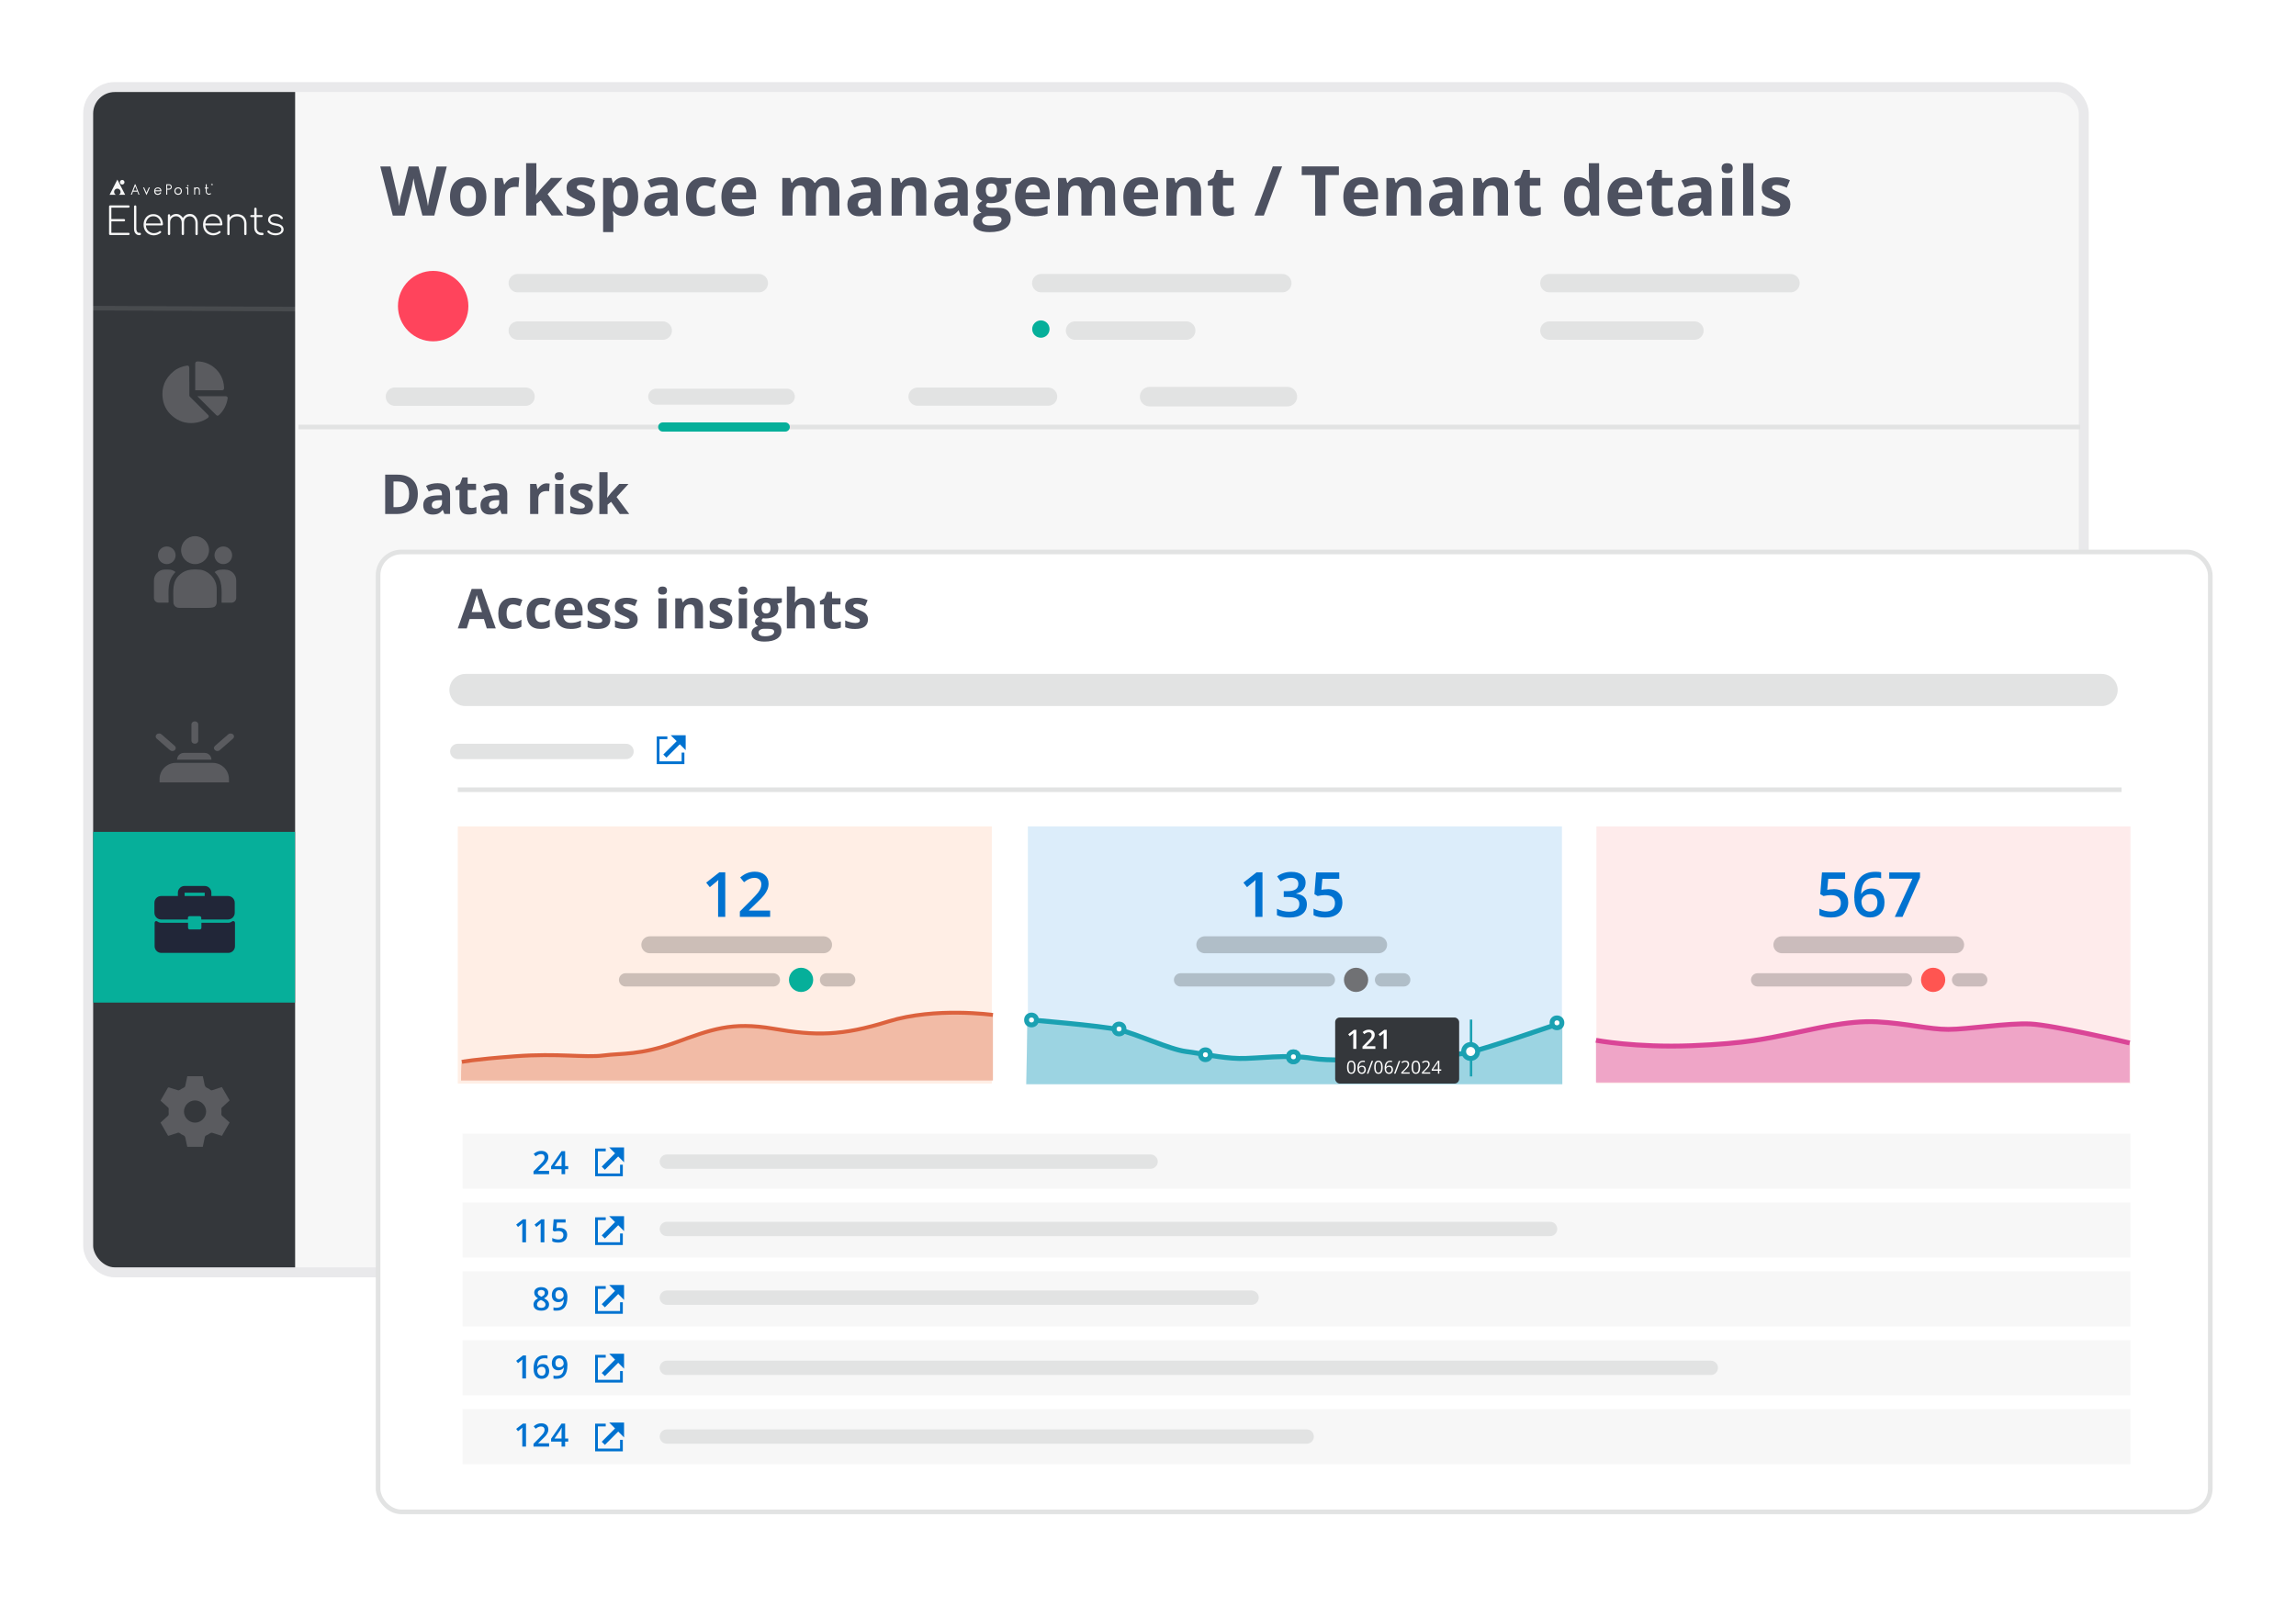 <?xml version="1.0" encoding="UTF-8"?>
<svg xmlns="http://www.w3.org/2000/svg" xmlns:xlink="http://www.w3.org/1999/xlink" width="500" height="350" viewBox="0 0 500 350">
  <defs>
    <style>.cls-1{filter:url(#drop-shadow-7);stroke-width:1.01px;}.cls-1,.cls-2,.cls-3,.cls-4,.cls-5,.cls-6,.cls-7,.cls-8,.cls-9,.cls-10,.cls-11,.cls-12,.cls-13,.cls-14,.cls-15,.cls-16,.cls-17,.cls-18,.cls-19,.cls-20,.cls-21,.cls-22,.cls-23,.cls-24{stroke-miterlimit:10;}.cls-1,.cls-6,.cls-11,.cls-12,.cls-14,.cls-16,.cls-18,.cls-19,.cls-22{stroke:#e2e3e3;}.cls-1,.cls-25,.cls-18,.cls-21{fill:#fff;}.cls-26{fill:#0072d0;}.cls-2,.cls-3,.cls-4,.cls-5,.cls-6,.cls-7,.cls-8,.cls-9,.cls-10,.cls-11,.cls-12,.cls-13,.cls-14,.cls-15,.cls-16,.cls-17,.cls-19,.cls-20,.cls-22,.cls-23,.cls-24{fill:none;}.cls-2,.cls-13,.cls-21{stroke:#1ba1b2;}.cls-2,.cls-21{stroke-width:1.07px;}.cls-3{stroke:#dc623e;stroke-width:.85px;}.cls-27{fill:#f2bba6;}.cls-4{stroke-width:2.17px;}.cls-4,.cls-5{stroke:#e9e9eb;}.cls-5{stroke-width:1.93px;}.cls-6{stroke-width:3.34px;}.cls-6,.cls-7,.cls-11,.cls-12,.cls-14,.cls-15,.cls-16,.cls-19,.cls-20,.cls-22{stroke-linecap:round;}.cls-28{fill:#ff445c;}.cls-7{stroke-width:2.89px;}.cls-7,.cls-15{mix-blend-mode:multiply;opacity:.2;stroke:#000;}.cls-8{stroke-width:.6px;}.cls-8,.cls-9,.cls-10,.cls-23{stroke:#0072d0;}.cls-29{fill:#ffeee5;}.cls-30{fill:#06af9a;}.cls-9{stroke-width:.97px;}.cls-31{fill:#dcedfa;}.cls-32{fill:#707174;}.cls-33{fill:#feebeb;}.cls-34{fill:#efa5c7;}.cls-35{fill:#9cd4e2;}.cls-10{stroke-width:.97px;}.cls-11{stroke-width:3.48px;}.cls-12{stroke-width:3.95px;}.cls-13{stroke-width:.53px;}.cls-36{isolation:isolate;}.cls-37{fill:#212638;}.cls-14{stroke-width:4.25px;}.cls-38{filter:url(#drop-shadow-6);}.cls-38,.cls-39,.cls-40{fill:#f7f7f7;}.cls-15{stroke-width:3.69px;}.cls-16{stroke-width:7px;}.cls-17{stroke:#da4597;stroke-width:1.06px;}.cls-41{fill:#4d5160;}.cls-42{fill:#34373b;}.cls-19{stroke-width:4px;}.cls-20{stroke:#06af9a;stroke-width:2px;}.cls-39{fill-rule:evenodd;}.cls-43{fill:#ff5551;}.cls-44{fill:#7f8084;}.cls-22{stroke-width:3.12px;}.cls-45{opacity:.5;}.cls-23{stroke-width:.6px;}.cls-46{fill:#b4b9bf;}.cls-24{opacity:.1;stroke:#fff;}</style>
    <filter id="drop-shadow-6" x="-2.6" y="-3.27" width="478" height="302" filterUnits="userSpaceOnUse">
      <feOffset dx="0" dy="0"></feOffset>
      <feGaussianBlur result="blur" stdDeviation="6.98"></feGaussianBlur>
      <feFlood flood-color="#000" flood-opacity=".1"></feFlood>
      <feComposite in2="blur" operator="in"></feComposite>
      <feComposite in="SourceGraphic"></feComposite>
    </filter>
    <filter id="drop-shadow-7" x="60.05" y="98.39" width="444" height="254" filterUnits="userSpaceOnUse">
      <feOffset dx="0" dy="0"></feOffset>
      <feGaussianBlur result="blur-2" stdDeviation="7.09"></feGaussianBlur>
      <feFlood flood-color="#000" flood-opacity=".1"></feFlood>
      <feComposite in2="blur-2" operator="in"></feComposite>
      <feComposite in="SourceGraphic"></feComposite>
    </filter>
  </defs>
  <g class="cls-36">
    <g id="_图层_1">
      <rect class="cls-46" x="19.2" y="18.96" width="434.59" height="258.15" rx="5.79" ry="5.79"></rect>
      <path class="cls-37" d="M26.83,18.96c-4.25,0-7.63,3.48-7.63,7.63v242.79c0,4.25,3.48,7.63,7.63,7.63h37.37V18.96H26.83Z"></path>
      <rect class="cls-5" x="19.2" y="18.96" width="434.59" height="258.15" rx="5.79" ry="5.79"></rect>
      <rect class="cls-38" x="19.2" y="18.63" width="434.59" height="258.15" rx="5.79" ry="5.79"></rect>
      <path class="cls-42" d="M25.45,18.96c2.35,0-6.03-2.23-6.03,7.63v242.79c0,.88.11,1.73.25,2.51.56,2.98,3.19,5.12,6.22,5.12h38.38V18.96H25.45Z"></path>
      <line class="cls-24" x1="20.1" y1="67.11" x2="64.37" y2="67.32"></line>
      <rect class="cls-4" x="19.2" y="18.96" width="434.59" height="258.15" rx="5.79" ry="5.79"></rect>
      <path class="cls-40" d="M30.39,42.4h-.23l-.24-.65h-.96l-.24.65h-.23l.88-2.27h.12l.88,2.27ZM29.83,41.52l-.38-.97-.39.97h.77Z"></path>
      <polygon class="cls-40" points="32.65 40.82 31.9 42.51 31.15 40.82 31.39 40.82 31.9 41.97 32.41 40.82 32.65 40.82"></polygon>
      <path class="cls-40" d="M35.16,41.67h-1.34c.04.36.21.54.53.54.12,0,.23-.03.33-.09.1-.07.17-.15.22-.26l.21.12c-.15.31-.4.46-.75.46-.24,0-.43-.07-.57-.22-.15-.15-.22-.34-.22-.58s.07-.44.22-.59c.15-.15.34-.23.58-.23.26,0,.45.08.6.25.13.15.2.36.21.62M34.92,41.45c-.08-.28-.27-.42-.56-.42s-.47.14-.54.42h1.1Z"></path>
      <path class="cls-40" d="M37.42,40.71c0,.18-.06.33-.19.44-.12.11-.27.16-.45.16h-.36v1.09h-.22v-2.27h.58c.18,0,.34.05.45.15.12.11.18.25.18.43M37.2,40.71c0-.12-.04-.21-.13-.28-.08-.06-.18-.09-.3-.09h-.36v.75h.36c.12,0,.22-.03.3-.1.08-.07.12-.16.12-.27"></path>
      <path class="cls-40" d="M39.61,41.61c0,.24-.08.44-.23.59-.15.15-.35.23-.59.23s-.44-.08-.59-.23c-.15-.15-.23-.35-.23-.59s.08-.44.23-.59c.15-.15.35-.22.59-.22s.44.08.59.23c.15.15.23.35.23.59M39.37,41.61c0-.17-.05-.32-.16-.43-.11-.11-.25-.16-.42-.16s-.31.06-.42.17c-.11.11-.16.25-.16.42s.05.31.16.42c.11.11.25.16.42.16s.31-.05.42-.16c.11-.11.16-.25.16-.42"></path>
      <path class="cls-40" d="M41.01,42.4h-.22v-1.36h-.3v-.22h.51v1.57ZM41.06,40.46c0,.1-.05.15-.16.15s-.16-.05-.16-.15.05-.15.16-.15.16.05.16.16"></path>
      <path class="cls-40" d="M43.54,42.4h-.22v-.91c0-.31-.13-.47-.4-.47-.13,0-.24.04-.31.12-.07.08-.11.19-.11.33v.92h-.22v-1.58h.22v.13c.11-.1.26-.14.42-.14.41,0,.61.23.61.69v.91Z"></path>
      <path class="cls-40" d="M45.99,42.2c-.13.14-.3.21-.49.21s-.35-.07-.49-.2c-.14-.14-.21-.3-.21-.49v-.65h-.21v-.22h.21v-.71h.22v.71h.36v.22h-.36v.65c0,.13.05.24.14.34.09.09.2.14.34.14s.24-.05.34-.14l.15.15Z"></path>
      <path class="cls-40" d="M46.37,40.18c0,.05-.02.1-.06.14-.04.04-.08.06-.14.06s-.1-.02-.14-.06c-.04-.04-.06-.08-.06-.14s.02-.1.06-.14c.04-.04.08-.06.14-.06s.1.02.14.06c.04.04.06.08.06.14M46.32,40.18s-.01-.08-.04-.11c-.03-.03-.06-.04-.11-.04s-.08.01-.11.04c-.03.03-.04.06-.04.11s.01.08.04.11c.03.03.06.04.11.04s.08-.01.11-.04c.03-.03.04-.06.04-.11M46.28,40.28h-.06l-.06-.07h-.02v.07h-.05v-.19h.07s.02,0,.03,0c0,0,.02,0,.02,0,0,0,.01.01.02.02,0,0,0,.02,0,.03,0,.01,0,.03-.01.03,0,0-.02.02-.03.02l.07.08ZM46.2,40.14s0,0,0-.01c0,0,0,0,0,0,0,0,0,0-.01,0,0,0,0,0-.02,0h-.01v.05h.01s.01,0,.02,0,.01,0,.01,0c0,0,0,0,0,0,0,0,0,0,0-.01"></path>
      <path class="cls-39" d="M24.84,41.79c0-.39.32-.71.71-.71s.71.32.71.71c0,.28-.16.53-.4.64h1.4l-1.7-3.32-1.7,3.32h1.39c-.24-.11-.4-.36-.4-.64"></path>
      <path class="cls-39" d="M27.11,39.69c0,.27-.22.5-.5.5s-.5-.22-.5-.5.22-.5.5-.5.5.22.5.5"></path>
      <path class="cls-40" d="M23.82,51.14s-.07-.11-.07-.18v-5.98c0-.07.02-.13.07-.18.05-.05.11-.07.18-.07h3.99c.07,0,.12.02.17.07.05.05.07.11.07.18,0,.07-.02.12-.07.17-.05.05-.11.07-.17.07h-3.74v2.49h2.74c.07,0,.13.02.18.07.05.05.07.11.07.18s-.02.13-.07.18-.11.07-.18.07h-2.74v2.49h3.74c.07,0,.12.02.17.07.05.05.07.11.07.17,0,.07-.02.13-.07.18-.05.05-.11.07-.17.07h-3.99c-.07,0-.13-.02-.18-.07Z"></path>
      <path class="cls-40" d="M29.49,50.83c-.2-.25-.3-.58-.3-.99v-4.86c0-.08.02-.14.07-.18.05-.04.11-.07.18-.07.08,0,.14.02.18.07.04.04.07.11.07.18v4.86c0,.25.05.46.16.63.11.16.25.24.42.24h.21c.06,0,.11.02.15.07.04.04.06.11.06.18,0,.07-.02.13-.07.18-.04.05-.11.07-.18.07h-.17c-.31,0-.57-.13-.78-.38Z"></path>
      <path class="cls-40" d="M34.47,46.92c.32.19.56.45.74.79.18.34.27.72.27,1.15,0,.07-.02.13-.07.17-.04.04-.1.06-.17.06h-3.47c.02.33.1.62.26.87.15.26.36.46.62.6.26.14.55.22.87.22.22,0,.43-.04.65-.11.22-.07.39-.17.52-.29.06-.04.11-.07.17-.07s.11.02.15.05c.06.05.09.11.09.17,0,.06-.02.11-.07.16-.18.16-.41.29-.69.4-.28.11-.56.16-.82.16-.44,0-.82-.1-1.16-.29-.34-.2-.61-.47-.8-.82-.19-.35-.29-.75-.29-1.19s.09-.85.27-1.2c.18-.35.43-.62.75-.82.32-.2.69-.29,1.11-.29s.76.1,1.08.29ZM32.3,47.53c-.3.29-.47.67-.53,1.14h3.22c-.04-.47-.2-.85-.5-1.14-.29-.29-.66-.43-1.11-.43s-.79.14-1.09.43Z"></path>
      <path class="cls-40" d="M42.23,46.86c.26.17.46.4.61.69.14.3.22.63.22,1.01v2.4c0,.07-.02.13-.07.18-.04.05-.11.07-.18.07-.07,0-.13-.02-.18-.07-.05-.05-.07-.11-.07-.18v-2.4c0-.43-.11-.77-.34-1.04-.23-.27-.52-.41-.87-.41-.39,0-.7.13-.94.38-.24.25-.35.59-.34,1.01v2.45c0,.07-.02.13-.07.18-.04.05-.11.07-.18.07-.07,0-.13-.02-.18-.07-.05-.05-.07-.11-.07-.18v-2.4c0-.43-.11-.77-.34-1.04-.23-.27-.52-.41-.87-.41-.38,0-.69.12-.94.36-.24.24-.36.56-.36.95v2.54c0,.07-.02.13-.07.18-.04.05-.11.07-.18.07-.07,0-.13-.02-.18-.07-.05-.05-.07-.11-.07-.18v-4.04c0-.08.02-.14.07-.18.05-.04.11-.07.18-.07.08,0,.14.02.18.07.04.04.07.11.07.18v.32c.15-.2.35-.35.57-.46.23-.11.47-.17.73-.17.32,0,.61.08.86.24.25.16.46.37.61.65.15-.28.36-.49.62-.65.27-.16.56-.24.9-.24s.63.08.89.25Z"></path>
      <path class="cls-40" d="M47.42,46.92c.32.19.56.45.74.79.18.34.27.72.27,1.15,0,.07-.02.13-.07.17-.04.04-.1.06-.17.06h-3.47c.02.33.1.62.26.87.15.26.36.46.62.6.26.14.55.22.87.22.22,0,.43-.04.65-.11.22-.07.39-.17.52-.29.06-.04.11-.07.17-.07s.11.02.15.05c.06.05.09.11.09.17,0,.06-.02.11-.07.16-.18.16-.41.29-.69.4-.28.11-.56.16-.82.16-.44,0-.82-.1-1.16-.29-.34-.2-.61-.47-.8-.82-.19-.35-.29-.75-.29-1.19s.09-.85.27-1.2c.18-.35.43-.62.75-.82.32-.2.69-.29,1.11-.29s.76.1,1.08.29ZM45.25,47.53c-.3.29-.47.67-.53,1.14h3.22c-.04-.47-.2-.85-.5-1.14-.29-.29-.66-.43-1.11-.43s-.79.14-1.09.43Z"></path>
      <path class="cls-40" d="M52.66,46.86c.32.17.57.41.75.73.18.32.27.7.27,1.14v2.23c0,.07-.02.13-.07.18-.05.05-.11.07-.18.07s-.13-.02-.18-.07c-.05-.05-.07-.11-.07-.18v-2.23c0-.53-.15-.93-.44-1.2-.3-.28-.68-.41-1.16-.41-.29,0-.56.06-.8.17-.24.11-.43.27-.57.47-.14.2-.21.42-.21.67v2.54c0,.07-.02.13-.07.18-.04.05-.11.07-.18.07-.07,0-.13-.02-.18-.07-.05-.05-.07-.11-.07-.18v-4.04c0-.08.02-.14.07-.18.05-.04.11-.07.18-.07.08,0,.14.02.18.07.04.04.07.11.07.18v.43c.19-.23.42-.41.69-.54.27-.13.57-.19.89-.19.4,0,.76.08,1.08.25Z"></path>
      <path class="cls-40" d="M57.32,50.77s.07.11.07.19c0,.07-.02.13-.07.18-.05.05-.11.07-.19.07h-.19c-.3,0-.57-.07-.81-.21-.24-.14-.42-.33-.56-.57-.13-.24-.2-.51-.2-.82v-2.33h-.65c-.07,0-.12-.02-.16-.06-.04-.04-.06-.1-.06-.16s.02-.12.06-.16c.04-.04.1-.06.16-.06h.65v-1.35c0-.08.02-.14.07-.19.05-.05.11-.07.18-.07.08,0,.14.02.19.07.05.05.07.11.07.19v1.35h1.09c.07,0,.12.02.16.06.04.04.06.1.06.16s-.02.12-.06.16c-.04.04-.1.06-.16.06h-1.09v2.33c0,.32.1.58.3.78.2.2.46.3.77.3h.18c.08,0,.14.02.19.07Z"></path>
      <path class="cls-40" d="M59.03,51.09c-.3-.11-.56-.29-.75-.52-.04-.04-.06-.09-.06-.15,0-.08.04-.14.11-.19.03-.03.08-.04.14-.04.08,0,.14.03.19.09.28.34.72.51,1.33.51.44,0,.76-.08.97-.23.21-.15.31-.35.31-.6,0-.44-.42-.72-1.27-.84-.54-.08-.94-.22-1.21-.44-.27-.22-.41-.48-.41-.78,0-.4.15-.72.44-.94.3-.22.68-.34,1.16-.34.7,0,1.22.25,1.58.75.03.04.05.09.05.14,0,.08-.04.14-.13.19-.06.02-.1.03-.12.03-.08,0-.15-.04-.21-.11-.28-.36-.68-.54-1.19-.54-.34,0-.61.07-.8.22-.2.15-.3.33-.3.54s.1.4.29.53.51.23.96.3c.59.08,1.01.24,1.26.47.26.23.39.51.39.83,0,.25-.08.48-.24.67-.16.19-.38.34-.65.45-.27.11-.57.16-.89.16s-.63-.06-.94-.17Z"></path>
      <g class="cls-45">
        <path class="cls-44" d="M41.23,83.13c0,.99,0,1.97,0,2.96,0,.13.04.23.13.32,1.29,1.29,2.58,2.58,3.87,3.87.07.07.13.14.18.22.11.19.04.38-.17.53-.68.48-1.42.8-2.24.97-1.84.37-3.54.04-5.06-1.07-1.38-1.01-2.24-2.37-2.49-4.06-.36-2.47.49-4.49,2.42-6.05.83-.67,1.82-1.03,2.87-1.2.22-.04.4.1.45.32.02.09.03.19.03.29,0,.97,0,1.95,0,2.92Z"></path>
        <path class="cls-44" d="M42.51,85c0-.1,0-.18,0-.25,0-1.81,0-3.62,0-5.43,0-.47.14-.61.61-.6,2.77.07,5.16,2.17,5.59,4.92.05.29.07.58.08.88.01.29-.12.44-.41.48-.05,0-.1,0-.15,0-1.84,0-3.67,0-5.51,0-.06,0-.11,0-.21,0Z"></path>
        <path class="cls-44" d="M42.98,86.29c.06,0,.11,0,.16,0,1.97,0,3.94,0,5.92,0,.08,0,.17.01.24.03.2.06.31.24.28.44-.23,1.41-.83,2.64-1.88,3.62-.23.22-.41.23-.63,0-1.35-1.35-2.7-2.69-4.05-4.04-.01-.01-.02-.03-.03-.06Z"></path>
      </g>
      <g class="cls-45">
        <path class="cls-44" d="M34.95,244.51c.54-.49,1.06-.99,1.6-1.46.16-.14.2-.27.19-.47-.03-.34-.02-.69,0-1.03.01-.16-.03-.26-.15-.36-.54-.48-1.08-.97-1.63-1.47.03-.06.06-.12.09-.17.49-.85.99-1.7,1.47-2.56.09-.15.17-.18.33-.13.64.21,1.28.39,1.91.6.14.05.24.02.36-.06.31-.2.63-.38.96-.54.16-.08.23-.17.26-.33.14-.7.3-1.41.45-2.13h3.37c.12.54.27,1.09.35,1.64.07.46.22.8.7.96.24.08.44.26.65.41.11.08.2.09.32.05.7-.23,1.41-.46,2.14-.7.56.96,1.12,1.93,1.68,2.91-.24.22-.48.45-.73.67-.31.29-.63.58-.94.87-.09.09-.13.17-.12.3.02.38.02.76,0,1.14,0,.15.03.24.14.34.5.44,1,.89,1.49,1.34.05.04.1.09.16.14-.56.97-1.12,1.94-1.68,2.91-.7-.22-1.39-.42-2.07-.65-.18-.06-.3-.03-.46.07-.29.19-.6.37-.92.51-.17.08-.22.18-.26.34-.15.7-.3,1.41-.45,2.12h-3.37c-.13-.61-.29-1.22-.4-1.84-.06-.34-.18-.56-.52-.7-.27-.1-.51-.28-.75-.46-.14-.1-.25-.11-.4-.06-.64.21-1.28.42-1.93.63-.1.03-.17.06-.24-.06-.53-.93-1.07-1.86-1.61-2.8ZM44.89,242.1c0-1.33-1.1-2.43-2.42-2.43-1.32,0-2.4,1.09-2.41,2.42,0,1.3,1.1,2.41,2.41,2.42,1.3,0,2.42-1.11,2.42-2.41Z"></path>
      </g>
      <rect class="cls-30" x="20.3" y="181.18" width="43.93" height="37.18"></rect>
      <g class="cls-45">
        <circle class="cls-44" cx="42.48" cy="119.82" r="3.04"></circle>
        <circle class="cls-44" cx="48.63" cy="120.94" r="1.92"></circle>
        <circle class="cls-44" cx="36.32" cy="120.94" r="1.92"></circle>
        <path class="cls-44" d="M38.22,124.59c-.76-.62-1.44-.54-2.32-.54-1.31,0-2.37,1.06-2.37,2.36v3.82c0,.57.46,1.02,1.03,1.02,2.45,0,2.15.04,2.15-.11,0-2.71-.32-4.69,1.51-6.56Z"></path>
        <path class="cls-44" d="M43.31,124.07c-1.53-.13-2.86,0-4,.95-1.92,1.54-1.55,3.61-1.55,6.14,0,.67.54,1.22,1.22,1.22,7.38,0,7.67.24,8.11-.73.14-.33.1-.22.1-3.36,0-2.49-2.16-4.22-3.89-4.22h0Z"></path>
        <path class="cls-44" d="M49.06,124.06c-.88,0-1.56-.08-2.32.54,1.82,1.86,1.51,3.7,1.51,6.56,0,.15-.24.11,2.12.11.59,0,1.07-.48,1.07-1.06v-3.78c0-1.3-1.07-2.36-2.37-2.36Z"></path>
      </g>
      <g class="cls-45">
        <path class="cls-44" d="M38.3,166.15h8.01c1.96,0,3.55,1.59,3.55,3.55v.7h-15.11v-.7c0-1.96,1.59-3.55,3.55-3.55Z"></path>
        <path class="cls-44" d="M40.04,163.98h4.53c.81,0,1.47.66,1.47,1.47h-7.47c0-.81.66-1.47,1.47-1.47Z"></path>
        <path class="cls-44" d="M42.43,161.98c-.41,0-.74-.29-.74-.65v-3.57c0-.36.33-.65.74-.65s.74.29.74.65v3.57c0,.36-.33.65-.74.65Z"></path>
        <path class="cls-44" d="M37.53,163.57c-.19,0-.38-.06-.52-.19l-2.89-2.52c-.29-.25-.29-.66,0-.92s.76-.25,1.05,0l2.89,2.52c.29.25.29.66,0,.92-.14.13-.33.19-.52.19Z"></path>
        <path class="cls-44" d="M47.33,163.57c-.19,0-.38-.06-.52-.19-.29-.25-.29-.66,0-.92l2.89-2.52c.29-.25.76-.25,1.05,0s.29.66,0,.92l-2.89,2.52c-.14.13-.33.19-.52.19Z"></path>
      </g>
      <path class="cls-41" d="M94.58,46.95h-2.59l-1.45-5.62c-.05-.2-.15-.61-.27-1.24-.13-.63-.2-1.05-.22-1.26-.03.26-.1.69-.22,1.27-.12.58-.21,1-.27,1.25l-1.44,5.61h-2.58l-2.73-10.71h2.23l1.37,5.84c.24,1.08.41,2.01.52,2.81.03-.28.1-.71.2-1.29.1-.58.2-1.04.3-1.36l1.56-6h2.15l1.56,6c.07.27.15.68.26,1.23s.18,1.03.23,1.42c.05-.38.13-.86.23-1.42.11-.57.21-1.03.29-1.38l1.36-5.84h2.23l-2.72,10.71Z"></path>
      <path class="cls-41" d="M105.92,42.84c0,1.33-.35,2.38-1.05,3.13s-1.68,1.13-2.94,1.13c-.79,0-1.48-.17-2.08-.52-.6-.34-1.06-.84-1.38-1.48s-.48-1.4-.48-2.26c0-1.34.35-2.38,1.05-3.12s1.68-1.11,2.94-1.11c.79,0,1.48.17,2.08.51s1.06.83,1.38,1.47.48,1.39.48,2.25ZM100.26,42.84c0,.81.13,1.42.4,1.84s.7.62,1.3.62,1.02-.21,1.29-.62c.26-.41.39-1.03.39-1.84s-.13-1.42-.4-1.82-.7-.61-1.3-.61-1.03.2-1.29.6c-.26.4-.4,1.01-.4,1.83Z"></path>
      <path class="cls-41" d="M112.33,38.61c.3,0,.55.02.75.07l-.17,2.09c-.18-.05-.4-.07-.66-.07-.71,0-1.27.18-1.67.55-.4.37-.6.88-.6,1.54v4.17h-2.23v-8.19h1.69l.33,1.38h.11c.25-.46.6-.83,1.03-1.11.43-.28.9-.42,1.41-.42Z"></path>
      <path class="cls-41" d="M116.72,42.49l.97-1.25,2.29-2.49h2.52l-3.25,3.55,3.45,4.64h-2.58l-2.36-3.32-.96.77v2.55h-2.23v-11.4h2.23v5.08l-.12,1.86h.03Z"></path>
      <path class="cls-41" d="M129.59,44.52c0,.84-.29,1.48-.88,1.92-.58.44-1.46.66-2.62.66-.6,0-1.1-.04-1.52-.12-.42-.08-.81-.2-1.18-.35v-1.85c.42.2.88.36,1.4.49.52.13.98.2,1.37.2.81,0,1.22-.23,1.22-.7,0-.18-.05-.32-.16-.43-.11-.11-.29-.23-.56-.37-.26-.14-.62-.3-1.05-.49-.63-.26-1.09-.51-1.39-.73s-.51-.48-.64-.77c-.13-.29-.2-.65-.2-1.07,0-.73.28-1.29.85-1.69.56-.4,1.36-.6,2.4-.6s1.95.21,2.88.64l-.67,1.61c-.41-.18-.79-.32-1.15-.43s-.72-.17-1.09-.17c-.66,0-.99.18-.99.53,0,.2.11.37.32.52.21.15.68.36,1.4.65.64.26,1.11.5,1.41.73s.52.48.66.78.21.64.21,1.05Z"></path>
      <path class="cls-41" d="M135.83,47.09c-.96,0-1.72-.35-2.26-1.05h-.12c.08.68.12,1.08.12,1.19v3.32h-2.23v-11.79h1.82l.31,1.06h.1c.52-.81,1.3-1.22,2.32-1.22.97,0,1.72.37,2.27,1.12s.82,1.79.82,3.11c0,.87-.13,1.63-.38,2.28-.26.64-.62,1.14-1.09,1.47s-1.03.5-1.67.5ZM135.17,40.39c-.55,0-.95.17-1.21.51-.25.34-.39.9-.4,1.68v.24c0,.88.13,1.51.39,1.89.26.38.67.57,1.24.57,1,0,1.5-.83,1.5-2.48,0-.81-.12-1.41-.37-1.81-.25-.4-.63-.6-1.16-.6Z"></path>
      <path class="cls-41" d="M146.02,46.95l-.43-1.11h-.06c-.38.47-.76.8-1.16.99-.4.18-.92.27-1.56.27-.79,0-1.41-.22-1.86-.67-.45-.45-.68-1.09-.68-1.92s.3-1.51.91-1.92c.61-.41,1.52-.64,2.75-.68l1.42-.04v-.36c0-.83-.42-1.25-1.27-1.25-.65,0-1.42.2-2.31.59l-.74-1.51c.94-.49,1.99-.74,3.13-.74s1.94.24,2.53.72.88,1.21.88,2.18v5.46h-1.56ZM145.37,43.15l-.86.03c-.65.02-1.13.14-1.45.35s-.48.54-.48.98c0,.63.36.95,1.08.95.52,0,.93-.15,1.24-.45.31-.3.46-.69.46-1.19v-.67Z"></path>
      <path class="cls-41" d="M153.21,47.09c-2.55,0-3.82-1.4-3.82-4.2,0-1.39.35-2.46,1.04-3.19.69-.73,1.69-1.1,2.98-1.1.95,0,1.8.19,2.55.56l-.66,1.73c-.35-.14-.68-.26-.98-.35-.3-.09-.61-.13-.91-.13-1.16,0-1.74.83-1.74,2.48s.58,2.4,1.74,2.4c.43,0,.83-.06,1.19-.17.37-.11.73-.29,1.1-.54v1.91c-.36.23-.73.39-1.09.48-.37.09-.83.13-1.4.13Z"></path>
      <path class="cls-41" d="M161.3,47.09c-1.32,0-2.35-.36-3.09-1.09s-1.11-1.76-1.11-3.09.34-2.43,1.03-3.18c.69-.75,1.63-1.12,2.85-1.12s2.06.33,2.7.99.97,1.57.97,2.73v1.08h-5.28c.02.63.21,1.13.56,1.49s.84.54,1.48.54c.49,0,.96-.05,1.4-.15s.9-.27,1.38-.49v1.73c-.39.2-.81.34-1.25.44-.44.09-.99.14-1.63.14ZM160.99,40.19c-.47,0-.84.15-1.11.45-.27.3-.42.73-.46,1.28h3.13c0-.55-.15-.98-.43-1.28-.28-.3-.65-.45-1.13-.45Z"></path>
      <path class="cls-41" d="M177.69,46.95h-2.23v-4.78c0-.59-.1-1.03-.3-1.33-.2-.29-.51-.44-.93-.44-.57,0-.99.21-1.25.63s-.39,1.11-.39,2.07v3.85h-2.23v-8.19h1.71l.3,1.05h.12c.22-.38.54-.67.95-.88.42-.21.89-.32,1.43-.32,1.23,0,2.06.4,2.49,1.2h.2c.22-.38.54-.68.97-.89s.91-.31,1.45-.31c.93,0,1.63.24,2.11.71s.71,1.24.71,2.29v5.34h-2.24v-4.78c0-.59-.1-1.03-.3-1.33-.2-.29-.51-.44-.93-.44-.55,0-.96.2-1.23.59-.27.39-.41,1.01-.41,1.86v4.11Z"></path>
      <path class="cls-41" d="M190.28,46.95l-.43-1.11h-.06c-.38.47-.76.8-1.16.99-.4.18-.92.27-1.56.27-.79,0-1.41-.22-1.86-.67-.45-.45-.68-1.09-.68-1.92s.3-1.51.91-1.92c.61-.41,1.52-.64,2.75-.68l1.42-.04v-.36c0-.83-.42-1.25-1.27-1.25-.65,0-1.42.2-2.31.59l-.74-1.51c.94-.49,1.99-.74,3.13-.74s1.94.24,2.53.72.88,1.21.88,2.18v5.46h-1.56ZM189.63,43.15l-.86.03c-.65.02-1.13.14-1.45.35s-.48.54-.48.98c0,.63.36.95,1.08.95.52,0,.93-.15,1.24-.45.31-.3.46-.69.46-1.19v-.67Z"></path>
      <path class="cls-41" d="M201.7,46.95h-2.23v-4.78c0-.59-.1-1.03-.31-1.33-.21-.29-.54-.44-1-.44-.62,0-1.08.21-1.35.63-.28.42-.42,1.11-.42,2.08v3.85h-2.23v-8.19h1.71l.3,1.05h.12c.25-.4.59-.69,1.03-.9.44-.2.93-.3,1.49-.3.95,0,1.67.26,2.17.77.49.52.74,1.26.74,2.23v5.34Z"></path>
      <path class="cls-41" d="M209.2,46.95l-.43-1.11h-.06c-.38.47-.76.8-1.16.99-.4.18-.92.27-1.56.27-.79,0-1.41-.22-1.86-.67-.45-.45-.68-1.09-.68-1.92s.3-1.51.91-1.92c.61-.41,1.52-.64,2.75-.68l1.42-.04v-.36c0-.83-.42-1.25-1.27-1.25-.65,0-1.42.2-2.31.59l-.74-1.51c.94-.49,1.99-.74,3.13-.74s1.94.24,2.53.72.88,1.21.88,2.18v5.46h-1.56ZM208.54,43.15l-.86.03c-.65.02-1.13.14-1.45.35s-.48.54-.48.98c0,.63.36.95,1.08.95.52,0,.93-.15,1.24-.45.31-.3.46-.69.46-1.19v-.67Z"></path>
      <path class="cls-41" d="M220.19,38.76v1.14l-1.28.33c.23.37.35.78.35,1.23,0,.88-.31,1.56-.92,2.05-.61.49-1.46.74-2.55.74l-.4-.02-.33-.04c-.23.18-.34.37-.34.59,0,.32.41.48,1.23.48h1.39c.9,0,1.58.19,2.05.58s.71.95.71,1.7c0,.96-.4,1.7-1.2,2.23-.8.53-1.94.79-3.44.79-1.14,0-2.02-.2-2.62-.6-.6-.4-.9-.96-.9-1.67,0-.49.15-.91.46-1.24s.76-.57,1.35-.71c-.23-.1-.43-.26-.6-.48-.17-.22-.26-.46-.26-.71,0-.31.09-.57.27-.78.18-.21.44-.41.78-.61-.43-.19-.77-.48-1.02-.89s-.38-.89-.38-1.45c0-.89.29-1.58.87-2.07s1.41-.73,2.49-.73c.23,0,.5.02.82.06.31.04.52.07.6.09h2.86ZM213.87,48.11c0,.31.15.55.44.73.29.18.71.26,1.24.26.8,0,1.43-.11,1.88-.33s.68-.52.68-.9c0-.31-.13-.52-.4-.64s-.68-.18-1.25-.18h-1.16c-.41,0-.75.1-1.03.29-.28.19-.41.45-.41.77ZM214.68,41.44c0,.44.1.8.3,1.05.2.26.51.39.93.39s.73-.13.92-.39.29-.61.29-1.05c0-.99-.41-1.48-1.22-1.48s-1.23.49-1.23,1.48Z"></path>
      <path class="cls-41" d="M225.24,47.09c-1.32,0-2.35-.36-3.09-1.09s-1.11-1.76-1.11-3.09.34-2.43,1.03-3.18c.69-.75,1.63-1.12,2.85-1.12s2.06.33,2.7.99.97,1.57.97,2.73v1.08h-5.28c.02.63.21,1.13.56,1.49s.84.54,1.48.54c.49,0,.96-.05,1.4-.15s.9-.27,1.38-.49v1.73c-.39.2-.81.34-1.25.44-.44.09-.99.14-1.63.14ZM224.93,40.19c-.47,0-.84.15-1.11.45-.27.3-.42.73-.46,1.28h3.13c0-.55-.15-.98-.43-1.28-.28-.3-.65-.45-1.13-.45Z"></path>
      <path class="cls-41" d="M237.73,46.95h-2.23v-4.78c0-.59-.1-1.03-.3-1.33-.2-.29-.51-.44-.93-.44-.57,0-.99.21-1.25.63s-.39,1.11-.39,2.07v3.85h-2.23v-8.19h1.71l.3,1.05h.12c.22-.38.54-.67.95-.88.42-.21.89-.32,1.43-.32,1.23,0,2.06.4,2.49,1.2h.2c.22-.38.54-.68.97-.89s.91-.31,1.45-.31c.93,0,1.63.24,2.11.71s.71,1.24.71,2.29v5.34h-2.24v-4.78c0-.59-.1-1.03-.3-1.33-.2-.29-.51-.44-.93-.44-.55,0-.96.2-1.23.59-.27.39-.41,1.01-.41,1.86v4.11Z"></path>
      <path class="cls-41" d="M248.83,47.09c-1.32,0-2.35-.36-3.09-1.09s-1.11-1.76-1.11-3.09.34-2.43,1.03-3.18c.69-.75,1.63-1.12,2.85-1.12s2.06.33,2.7.99.97,1.57.97,2.73v1.08h-5.28c.02.63.21,1.13.56,1.49s.84.54,1.48.54c.49,0,.96-.05,1.4-.15s.9-.27,1.38-.49v1.73c-.39.2-.81.34-1.25.44-.44.09-.99.14-1.63.14ZM248.52,40.19c-.47,0-.84.15-1.11.45-.27.3-.42.73-.46,1.28h3.13c0-.55-.15-.98-.43-1.28-.28-.3-.65-.45-1.13-.45Z"></path>
      <path class="cls-41" d="M261.55,46.95h-2.23v-4.78c0-.59-.1-1.03-.31-1.33-.21-.29-.54-.44-1-.44-.62,0-1.08.21-1.35.63-.28.42-.42,1.11-.42,2.08v3.85h-2.23v-8.19h1.71l.3,1.05h.12c.25-.4.59-.69,1.03-.9.44-.2.93-.3,1.49-.3.95,0,1.67.26,2.17.77.49.52.74,1.26.74,2.23v5.34Z"></path>
      <path class="cls-41" d="M267.3,45.32c.39,0,.86-.09,1.41-.26v1.66c-.56.25-1.24.37-2.05.37-.89,0-1.54-.23-1.95-.68-.41-.45-.61-1.13-.61-2.03v-3.95h-1.07v-.95l1.23-.75.64-1.73h1.43v1.74h2.29v1.68h-2.29v3.95c0,.32.09.55.27.7.18.15.41.23.71.23Z"></path>
      <path class="cls-41" d="M279.21,36.24l-3.99,10.71h-2.03l3.99-10.71h2.03Z"></path>
      <path class="cls-41" d="M288.66,46.95h-2.27v-8.82h-2.91v-1.89h8.09v1.89h-2.91v8.82Z"></path>
      <path class="cls-41" d="M296.74,47.09c-1.32,0-2.35-.36-3.09-1.09s-1.11-1.76-1.11-3.09.34-2.43,1.03-3.18c.69-.75,1.63-1.12,2.85-1.12s2.06.33,2.7.99.97,1.57.97,2.73v1.08h-5.28c.02.63.21,1.13.56,1.49s.84.54,1.48.54c.49,0,.96-.05,1.4-.15s.9-.27,1.38-.49v1.73c-.39.2-.81.34-1.25.44-.44.09-.99.14-1.63.14ZM296.43,40.19c-.47,0-.84.15-1.11.45-.27.3-.42.73-.46,1.28h3.13c0-.55-.15-.98-.43-1.28-.28-.3-.66-.45-1.13-.45Z"></path>
      <path class="cls-41" d="M309.46,46.95h-2.23v-4.78c0-.59-.1-1.03-.31-1.33-.21-.29-.54-.44-1-.44-.62,0-1.08.21-1.35.63-.28.42-.42,1.11-.42,2.08v3.85h-2.23v-8.19h1.71l.3,1.05h.12c.25-.4.59-.69,1.03-.9.44-.2.93-.3,1.49-.3.95,0,1.67.26,2.17.77.49.52.74,1.26.74,2.23v5.34Z"></path>
      <path class="cls-41" d="M316.96,46.95l-.43-1.11h-.06c-.38.47-.76.8-1.16.99-.4.18-.92.27-1.56.27-.79,0-1.41-.22-1.86-.67-.45-.45-.68-1.09-.68-1.92s.3-1.51.91-1.92c.61-.41,1.52-.64,2.75-.68l1.42-.04v-.36c0-.83-.42-1.25-1.27-1.25-.65,0-1.42.2-2.31.59l-.74-1.51c.94-.49,1.99-.74,3.13-.74s1.94.24,2.53.72.88,1.21.88,2.18v5.46h-1.56ZM316.3,43.15l-.86.03c-.65.02-1.13.14-1.45.35s-.48.54-.48.98c0,.63.36.95,1.08.95.52,0,.93-.15,1.24-.45.31-.3.46-.69.46-1.19v-.67Z"></path>
      <path class="cls-41" d="M328.38,46.95h-2.23v-4.78c0-.59-.1-1.03-.31-1.33-.21-.29-.54-.44-1-.44-.62,0-1.08.21-1.35.63-.28.42-.42,1.11-.42,2.08v3.85h-2.23v-8.19h1.71l.3,1.05h.12c.25-.4.59-.69,1.03-.9.44-.2.93-.3,1.49-.3.95,0,1.67.26,2.17.77.49.52.74,1.26.74,2.23v5.34Z"></path>
      <path class="cls-41" d="M334.12,45.32c.39,0,.86-.09,1.41-.26v1.66c-.56.25-1.24.37-2.05.37-.89,0-1.54-.23-1.95-.68-.41-.45-.61-1.13-.61-2.03v-3.95h-1.07v-.95l1.23-.75.64-1.73h1.43v1.74h2.29v1.68h-2.29v3.95c0,.32.09.55.27.7.18.15.41.23.71.23Z"></path>
      <path class="cls-41" d="M343.68,47.09c-.96,0-1.72-.37-2.27-1.12-.55-.75-.82-1.78-.82-3.11s.28-2.39.84-3.14c.56-.75,1.33-1.12,2.31-1.12,1.03,0,1.82.4,2.36,1.2h.07c-.11-.61-.17-1.16-.17-1.63v-2.62h2.24v11.4h-1.71l-.43-1.06h-.1c-.51.81-1.28,1.21-2.32,1.21ZM344.46,45.32c.57,0,.99-.17,1.26-.5.27-.33.41-.9.44-1.69v-.24c0-.88-.14-1.51-.41-1.89-.27-.38-.71-.57-1.32-.57-.5,0-.88.21-1.16.63-.28.42-.41,1.04-.41,1.84s.14,1.41.42,1.81c.28.4.68.6,1.19.6Z"></path>
      <path class="cls-41" d="M354.28,47.09c-1.32,0-2.35-.36-3.09-1.09s-1.11-1.76-1.11-3.09.34-2.43,1.03-3.18c.69-.75,1.63-1.12,2.85-1.12s2.06.33,2.7.99.97,1.57.97,2.73v1.08h-5.28c.02.63.21,1.13.56,1.49s.84.54,1.48.54c.49,0,.96-.05,1.4-.15s.9-.27,1.38-.49v1.73c-.39.2-.81.34-1.25.44-.44.09-.99.14-1.63.14ZM353.97,40.19c-.47,0-.84.15-1.11.45-.27.3-.42.73-.46,1.28h3.13c0-.55-.15-.98-.43-1.28-.28-.3-.66-.45-1.13-.45Z"></path>
      <path class="cls-41" d="M362.89,45.32c.39,0,.86-.09,1.41-.26v1.66c-.56.25-1.24.37-2.05.37-.89,0-1.54-.23-1.95-.68-.41-.45-.61-1.13-.61-2.03v-3.95h-1.07v-.95l1.23-.75.64-1.73h1.43v1.74h2.29v1.68h-2.29v3.95c0,.32.09.55.27.7.18.15.41.23.71.23Z"></path>
      <path class="cls-41" d="M371.15,46.95l-.43-1.11h-.06c-.38.47-.76.8-1.16.99-.4.18-.92.27-1.56.27-.79,0-1.41-.22-1.86-.67-.45-.45-.68-1.09-.68-1.92s.3-1.51.91-1.92c.61-.41,1.52-.64,2.75-.68l1.42-.04v-.36c0-.83-.42-1.25-1.27-1.25-.65,0-1.42.2-2.31.59l-.74-1.51c.94-.49,1.99-.74,3.13-.74s1.94.24,2.53.72.88,1.21.88,2.18v5.46h-1.56ZM370.49,43.15l-.86.03c-.65.02-1.13.14-1.45.35s-.48.54-.48.98c0,.63.36.95,1.08.95.52,0,.93-.15,1.24-.45.31-.3.46-.69.46-1.19v-.67Z"></path>
      <path class="cls-41" d="M374.91,36.64c0-.73.41-1.09,1.22-1.09s1.21.36,1.21,1.09c0,.35-.1.62-.3.81-.2.19-.51.29-.91.29-.81,0-1.22-.37-1.22-1.1ZM377.24,46.95h-2.23v-8.19h2.23v8.19Z"></path>
      <path class="cls-41" d="M381.82,46.95h-2.23v-11.4h2.23v11.4Z"></path>
      <path class="cls-41" d="M389.88,44.52c0,.84-.29,1.48-.88,1.92-.58.44-1.46.66-2.62.66-.6,0-1.1-.04-1.52-.12-.42-.08-.81-.2-1.18-.35v-1.85c.42.2.88.36,1.4.49.52.13.98.2,1.37.2.81,0,1.21-.23,1.21-.7,0-.18-.05-.32-.16-.43-.11-.11-.29-.23-.56-.37-.26-.14-.62-.3-1.05-.49-.63-.26-1.09-.51-1.39-.73-.29-.22-.51-.48-.64-.77-.13-.29-.2-.65-.2-1.07,0-.73.28-1.29.85-1.69.56-.4,1.36-.6,2.4-.6s1.95.21,2.88.64l-.67,1.61c-.41-.18-.79-.32-1.15-.43s-.72-.17-1.09-.17c-.66,0-.99.18-.99.53,0,.2.11.37.32.52.21.15.68.36,1.4.65.64.26,1.11.5,1.41.73.3.22.52.48.66.78s.21.64.21,1.05Z"></path>
      <path class="cls-41" d="M90.99,107.59c0,1.41-.4,2.49-1.2,3.24s-1.96,1.12-3.48,1.12h-2.43v-8.57h2.69c1.4,0,2.48.37,3.26,1.11s1.16,1.77,1.16,3.09ZM89.1,107.63c0-1.84-.81-2.76-2.44-2.76h-.97v5.58h.78c1.75,0,2.62-.94,2.62-2.82Z"></path>
      <path class="cls-41" d="M96.78,111.95l-.35-.89h-.05c-.3.38-.61.64-.93.79s-.73.22-1.25.22c-.63,0-1.12-.18-1.49-.54s-.54-.87-.54-1.54.24-1.21.73-1.54,1.22-.51,2.2-.55l1.14-.04v-.29c0-.66-.34-1-1.02-1-.52,0-1.14.16-1.85.47l-.59-1.21c.75-.39,1.59-.59,2.51-.59s1.55.19,2.02.57.7.96.7,1.75v4.37h-1.25ZM96.26,108.92l-.69.02c-.52.02-.91.11-1.16.28s-.38.43-.38.79c0,.5.29.76.87.76.41,0,.75-.12.99-.36s.37-.55.37-.95v-.54Z"></path>
      <path class="cls-41" d="M102.63,110.64c.31,0,.69-.07,1.12-.21v1.33c-.45.2-.99.3-1.64.3-.71,0-1.24-.18-1.56-.54s-.49-.9-.49-1.63v-3.16h-.86v-.76l.98-.6.52-1.38h1.14v1.39h1.83v1.34h-1.83v3.16c0,.25.07.44.21.56s.33.18.57.18Z"></path>
      <path class="cls-41" d="M109.24,111.95l-.35-.89h-.05c-.3.38-.61.64-.93.79s-.73.22-1.25.22c-.63,0-1.12-.18-1.49-.54s-.54-.87-.54-1.54.24-1.21.73-1.54,1.22-.51,2.2-.55l1.14-.04v-.29c0-.66-.34-1-1.02-1-.52,0-1.14.16-1.85.47l-.59-1.21c.75-.39,1.59-.59,2.51-.59s1.55.19,2.02.57.7.96.7,1.75v4.37h-1.25ZM108.71,108.92l-.69.02c-.52.02-.91.11-1.16.28s-.38.43-.38.79c0,.5.29.76.87.76.41,0,.75-.12.99-.36s.37-.55.37-.95v-.54Z"></path>
      <path class="cls-41" d="M119.1,105.28c.24,0,.44.02.6.05l-.13,1.68c-.14-.04-.32-.06-.53-.06-.57,0-1.01.15-1.33.44s-.48.7-.48,1.23v3.33h-1.79v-6.55h1.35l.26,1.1h.09c.2-.37.48-.66.82-.89s.72-.34,1.13-.34Z"></path>
      <path class="cls-41" d="M120.82,103.71c0-.58.32-.87.97-.87s.97.29.97.87c0,.28-.08.49-.24.65s-.41.23-.73.23c-.65,0-.97-.29-.97-.88ZM122.68,111.95h-1.79v-6.55h1.79v6.55Z"></path>
      <path class="cls-41" d="M129.13,110.01c0,.67-.23,1.18-.7,1.54s-1.17.53-2.09.53c-.48,0-.88-.03-1.22-.1s-.65-.16-.94-.28v-1.48c.33.16.71.29,1.12.39s.78.16,1.1.16c.65,0,.97-.19.97-.56,0-.14-.04-.25-.13-.34s-.23-.19-.45-.3-.49-.24-.84-.39c-.5-.21-.87-.41-1.11-.59s-.41-.39-.52-.62-.16-.52-.16-.86c0-.58.23-1.03.68-1.35s1.09-.48,1.92-.48,1.56.17,2.3.52l-.54,1.29c-.33-.14-.63-.26-.92-.35s-.58-.13-.87-.13c-.53,0-.79.14-.79.43,0,.16.08.3.25.42s.54.29,1.12.52c.51.21.89.4,1.12.58s.41.39.53.62.17.51.17.84Z"></path>
      <path class="cls-41" d="M132.24,108.39l.78-1,1.83-1.99h2.02l-2.6,2.84,2.76,3.71h-2.06l-1.89-2.65-.77.62v2.04h-1.79v-9.12h1.79v4.07l-.09,1.49h.02Z"></path>
      <rect class="cls-1" x="82.33" y="120.22" width="399" height="209.06" rx="5.07" ry="5.07"></rect>
      <circle class="cls-28" cx="94.33" cy="66.67" r="7.67"></circle>
      <line class="cls-19" x1="112.75" y1="61.67" x2="165.25" y2="61.67"></line>
      <line class="cls-19" x1="112.75" y1="72" x2="144.33" y2="72"></line>
      <line class="cls-19" x1="226.75" y1="61.67" x2="279.25" y2="61.67"></line>
      <line class="cls-19" x1="234.11" y1="72" x2="258.33" y2="72"></line>
      <line class="cls-19" x1="337.41" y1="61.67" x2="389.92" y2="61.67"></line>
      <line class="cls-19" x1="337.41" y1="72" x2="369" y2="72"></line>
      <circle class="cls-30" cx="226.67" cy="71.67" r="1.89"></circle>
      <line class="cls-16" x1="101.36" y1="150.28" x2="457.67" y2="150.28"></line>
      <line class="cls-6" x1="99.69" y1="163.66" x2="136.33" y2="163.66"></line>
      <rect class="cls-29" x="99.69" y="180" width="116.3" height="55.99"></rect>
      <rect class="cls-31" x="223.84" y="180" width="116.3" height="55.99"></rect>
      <rect class="cls-33" x="347.65" y="180" width="116.3" height="55.99"></rect>
      <rect class="cls-40" x="100.72" y="246.89" width="363.23" height="12"></rect>
      <rect class="cls-40" x="100.72" y="261.89" width="363.23" height="12"></rect>
      <rect class="cls-40" x="100.72" y="276.89" width="363.23" height="12"></rect>
      <rect class="cls-40" x="100.72" y="291.89" width="363.23" height="12"></rect>
      <rect class="cls-40" x="100.72" y="306.89" width="363.23" height="12"></rect>
      <path class="cls-27" d="M100.57,231.28s2.29-.53,11.64-1.23,15.16.35,19.22-.18,7.93,0,15.69-2.82c7.76-2.82,12.17-4.58,21.33-3s14.81,1.59,25.04-1.59c10.23-3.17,22.74-1.41,22.74-1.41v14.28h-115.83s0-4.23.18-4.06Z"></path>
      <path class="cls-3" d="M100.57,231.28s2.29-.53,11.64-1.23,15.16.35,19.22-.18,7.93,0,15.69-2.82c7.76-2.82,12.17-4.58,21.33-3s14.81,1.59,25.04-1.59c10.23-3.17,22.74-1.41,22.74-1.41"></path>
      <path class="cls-35" d="M223.65,222.06s16.22,1.34,20.05,2.23,11.05,4.28,14.53,4.72,7.66,1.43,11.59,1.52,10.43-.98,16.13,0,29.86-.45,33.69-1.25,20.59-6.6,20.59-6.6v13.46h-116.75s.31-13.95.18-14.08Z"></path>
      <path class="cls-2" d="M223.65,222.06s16.22,1.34,20.05,2.23,11.05,4.28,14.53,4.72,7.66,1.43,11.59,1.52,10.43-.98,16.13,0,29.86-.45,33.69-1.25,20.59-6.6,20.59-6.6"></path>
      <circle class="cls-21" cx="224.63" cy="222.15" r="1.07"></circle>
      <circle class="cls-21" cx="243.7" cy="224.11" r="1.07"></circle>
      <circle class="cls-21" cx="262.51" cy="229.72" r="1.07"></circle>
      <circle class="cls-21" cx="281.67" cy="230.17" r="1.07"></circle>
      <circle class="cls-21" cx="281.67" cy="230.17" r="1.07"></circle>
      <circle class="cls-21" cx="339.06" cy="222.77" r="1.07"></circle>
      <line class="cls-13" x1="320.35" y1="222.06" x2="320.35" y2="234.44"></line>
      <circle class="cls-21" cx="320.26" cy="229.01" r="1.52"></circle>
      <rect class="cls-42" x="290.76" y="221.61" width="27" height="14.39" rx="1" ry="1"></rect>
      <path class="cls-34" d="M347.56,226.57s8.61,1.65,20.77,1.18,16.75-1.65,21.59-2.6,12.39-2.95,18.88-2.6c6.49.35,11.21,1.65,15.46,1.65s12.98-1.42,17.93-1.18,21.59,4.13,21.59,4.13v8.61h-116.22s0-9.56,0-9.2Z"></path>
      <path class="cls-17" d="M347.56,226.57s8.61,1.65,20.77,1.18,16.75-1.65,21.59-2.6,12.39-2.95,18.88-2.6c6.49.35,11.21,1.65,15.46,1.65s12.98-1.42,17.93-1.18,21.59,4.13,21.59,4.13"></path>
      <path class="cls-26" d="M157.94,199.69h-1.56v-6.26c0-.75.02-1.34.05-1.78-.1.11-.23.22-.37.35-.15.13-.64.54-1.49,1.22l-.78-.99,2.85-2.24h1.3v9.69Z"></path>
      <path class="cls-26" d="M167.69,199.69h-6.57v-1.18l2.5-2.51c.74-.76,1.23-1.29,1.47-1.61.24-.32.42-.61.53-.89.11-.28.17-.58.17-.9,0-.44-.13-.78-.39-1.03s-.63-.38-1.09-.38c-.37,0-.73.07-1.08.21-.35.14-.75.38-1.2.74l-.84-1.03c.54-.46,1.06-.78,1.57-.97.51-.19,1.05-.29,1.62-.29.9,0,1.62.24,2.17.71.54.47.82,1.1.82,1.9,0,.44-.08.85-.24,1.25-.16.39-.4.8-.72,1.22-.32.42-.87.98-1.62,1.69l-1.68,1.63v.07h4.6v1.37Z"></path>
      <line class="cls-15" x1="141.51" y1="205.77" x2="179.35" y2="205.77"></line>
      <line class="cls-7" x1="136.23" y1="213.41" x2="168.42" y2="213.41"></line>
      <line class="cls-7" x1="179.99" y1="213.41" x2="184.82" y2="213.41"></line>
      <circle class="cls-30" cx="174.45" cy="213.41" r="2.64"></circle>
      <path class="cls-26" d="M274.93,199.69h-1.56v-6.26c0-.75.02-1.34.05-1.78-.1.11-.23.22-.37.35-.15.13-.64.54-1.49,1.22l-.78-.99,2.85-2.24h1.3v9.69Z"></path>
      <path class="cls-26" d="M284.32,192.23c0,.62-.18,1.13-.54,1.54-.36.41-.86.68-1.51.83v.05c.78.1,1.36.34,1.75.73.39.39.58.9.58,1.54,0,.93-.33,1.65-.99,2.16-.66.51-1.6.76-2.81.76-1.07,0-1.98-.17-2.72-.52v-1.39c.41.2.85.36,1.31.47.46.11.9.17,1.33.17.75,0,1.31-.14,1.68-.42.37-.28.56-.71.56-1.29,0-.52-.21-.9-.62-1.14s-1.06-.36-1.94-.36h-.84v-1.27h.86c1.55,0,2.32-.54,2.32-1.6,0-.42-.13-.74-.4-.96s-.67-.34-1.19-.34c-.37,0-.72.05-1.06.16-.34.1-.74.31-1.21.61l-.76-1.09c.89-.65,1.92-.98,3.1-.98.98,0,1.74.21,2.29.63.55.42.82,1,.82,1.74Z"></path>
      <path class="cls-26" d="M289.15,193.64c.98,0,1.75.26,2.32.78s.86,1.22.86,2.12c0,1.03-.32,1.84-.97,2.42-.65.58-1.57.87-2.76.87-1.08,0-1.93-.17-2.55-.52v-1.41c.36.2.77.36,1.23.47.46.11.9.17,1.29.17.7,0,1.24-.16,1.6-.47.37-.31.55-.77.55-1.38,0-1.16-.74-1.74-2.21-1.74-.21,0-.46.02-.77.06-.3.04-.57.09-.8.14l-.7-.41.37-4.73h5.04v1.39h-3.67l-.22,2.4c.15-.03.34-.06.57-.09s.5-.05.82-.05Z"></path>
      <line class="cls-15" x1="262.37" y1="205.77" x2="300.22" y2="205.77"></line>
      <line class="cls-7" x1="257.09" y1="213.41" x2="289.28" y2="213.41"></line>
      <line class="cls-7" x1="300.85" y1="213.41" x2="305.69" y2="213.41"></line>
      <circle class="cls-32" cx="295.31" cy="213.41" r="2.64"></circle>
      <path class="cls-26" d="M399.31,193.64c.98,0,1.75.26,2.32.78s.86,1.22.86,2.12c0,1.03-.32,1.84-.97,2.42-.65.58-1.57.87-2.76.87-1.08,0-1.93-.17-2.55-.52v-1.41c.36.2.77.36,1.23.47.46.11.9.17,1.29.17.7,0,1.24-.16,1.6-.47.37-.31.55-.77.55-1.38,0-1.16-.74-1.74-2.21-1.74-.21,0-.46.02-.77.06-.3.04-.57.09-.8.14l-.7-.41.37-4.73h5.04v1.39h-3.67l-.22,2.4c.15-.03.34-.06.57-.09s.5-.05.82-.05Z"></path>
      <path class="cls-26" d="M403.8,195.56c0-3.79,1.54-5.69,4.63-5.69.49,0,.9.04,1.23.11v1.3c-.34-.1-.73-.15-1.17-.15-1.04,0-1.82.28-2.34.83-.52.56-.8,1.45-.85,2.68h.08c.21-.36.5-.63.88-.83.38-.2.82-.29,1.33-.29.88,0,1.56.27,2.06.81.49.54.74,1.27.74,2.19,0,1.02-.28,1.82-.85,2.41-.57.59-1.34.89-2.32.89-.69,0-1.3-.17-1.81-.5-.51-.33-.91-.82-1.18-1.46-.28-.64-.41-1.41-.41-2.3ZM407.18,198.54c.53,0,.95-.17,1.24-.52s.43-.84.43-1.48c0-.56-.14-1-.41-1.31-.27-.32-.68-.48-1.22-.48-.34,0-.65.07-.93.22-.28.14-.51.34-.67.59-.16.25-.25.51-.25.77,0,.62.17,1.15.51,1.57.34.43.77.64,1.3.64Z"></path>
      <path class="cls-26" d="M412.63,199.69l3.83-8.31h-5.04v-1.37h6.7v1.09l-3.81,8.59h-1.68Z"></path>
      <line class="cls-15" x1="388.04" y1="205.77" x2="425.88" y2="205.77"></line>
      <line class="cls-7" x1="382.76" y1="213.41" x2="414.95" y2="213.41"></line>
      <line class="cls-7" x1="426.52" y1="213.41" x2="431.35" y2="213.41"></line>
      <circle class="cls-43" cx="420.98" cy="213.41" r="2.64"></circle>
      <path class="cls-25" d="M295.36,228.44h-.66v-2.67c0-.32,0-.57.02-.76-.04.04-.1.1-.16.15-.06.05-.27.23-.63.52l-.33-.42,1.22-.96h.55v4.13Z"></path>
      <path class="cls-25" d="M299.51,228.44h-2.8v-.5l1.07-1.07c.31-.32.52-.55.63-.69.1-.13.18-.26.22-.38.05-.12.07-.25.07-.38,0-.19-.06-.33-.17-.44-.11-.11-.27-.16-.46-.16-.16,0-.31.03-.46.09s-.32.16-.51.32l-.36-.44c.23-.19.45-.33.67-.41s.45-.12.69-.12c.38,0,.69.1.92.3.23.2.35.47.35.81,0,.19-.03.36-.1.53-.07.17-.17.34-.31.52-.14.18-.37.42-.69.72l-.72.7v.03h1.96v.58Z"></path>
      <path class="cls-25" d="M301.97,228.44h-.66v-2.67c0-.32,0-.57.02-.76-.04.04-.1.1-.16.15-.06.05-.27.23-.63.52l-.33-.42,1.22-.96h.55v4.13Z"></path>
      <path class="cls-25" d="M295.2,232.44c0,.48-.08.84-.23,1.08s-.38.36-.7.36-.53-.12-.69-.37c-.16-.24-.23-.6-.23-1.07s.08-.85.23-1.08c.15-.24.38-.35.69-.35s.53.12.69.37c.16.25.24.6.24,1.07ZM293.67,232.44c0,.41.05.7.14.89.1.18.25.28.46.28s.36-.09.46-.28c.09-.19.14-.48.14-.88s-.05-.7-.14-.88-.25-.28-.46-.28-.36.09-.46.28c-.1.18-.14.48-.14.89Z"></path>
      <path class="cls-25" d="M295.61,232.65c0-.55.11-.96.32-1.23.21-.27.53-.41.95-.41.14,0,.26.01.34.04v.27c-.1-.03-.21-.05-.34-.05-.3,0-.53.09-.69.28s-.24.48-.26.88h.02c.14-.22.36-.33.67-.33.25,0,.45.08.59.23.14.15.22.36.22.62,0,.29-.08.52-.24.69-.16.17-.37.25-.64.25-.29,0-.52-.11-.69-.33-.17-.22-.25-.52-.25-.91ZM296.55,233.61c.18,0,.32-.06.42-.17.1-.11.15-.28.15-.49,0-.18-.05-.33-.14-.44-.09-.11-.23-.16-.42-.16-.11,0-.22.02-.31.07-.1.05-.17.11-.23.2s-.08.17-.08.26c0,.13.03.25.08.37.05.11.12.2.22.27.09.07.2.1.32.1Z"></path>
      <path class="cls-25" d="M299.02,231.05l-1.04,2.79h-.32l1.04-2.79h.32Z"></path>
      <path class="cls-25" d="M301.11,232.44c0,.48-.08.84-.23,1.08s-.38.36-.7.36-.53-.12-.69-.37c-.16-.24-.23-.6-.23-1.07s.08-.85.23-1.08c.15-.24.38-.35.69-.35s.53.12.69.37c.16.25.24.6.24,1.07ZM299.58,232.44c0,.41.05.7.14.89.1.18.25.28.46.28s.36-.09.46-.28c.09-.19.14-.48.14-.88s-.05-.7-.14-.88-.25-.28-.46-.28-.36.09-.46.28c-.1.18-.14.48-.14.89Z"></path>
      <path class="cls-25" d="M301.53,232.65c0-.55.11-.96.32-1.23.21-.27.53-.41.95-.41.14,0,.26.01.34.04v.27c-.1-.03-.21-.05-.34-.05-.3,0-.53.09-.69.28s-.24.48-.26.88h.02c.14-.22.36-.33.67-.33.25,0,.45.08.59.23.14.15.22.36.22.62,0,.29-.08.52-.24.69-.16.17-.37.25-.64.25-.29,0-.52-.11-.69-.33-.17-.22-.25-.52-.25-.91ZM302.46,233.61c.18,0,.32-.06.42-.17.1-.11.15-.28.15-.49,0-.18-.05-.33-.14-.44-.09-.11-.23-.16-.42-.16-.11,0-.22.02-.31.07-.1.05-.17.11-.23.2s-.08.17-.08.26c0,.13.03.25.08.37.05.11.12.2.22.27.09.07.2.1.32.1Z"></path>
      <path class="cls-25" d="M304.94,231.05l-1.04,2.79h-.32l1.04-2.79h.32Z"></path>
      <path class="cls-25" d="M307,233.84h-1.84v-.27l.74-.74c.22-.23.37-.39.44-.49s.12-.19.16-.28.05-.19.05-.3c0-.15-.05-.27-.14-.35-.09-.09-.22-.13-.38-.13-.12,0-.23.02-.33.06s-.22.11-.35.21l-.17-.22c.26-.21.54-.32.84-.32.26,0,.47.07.62.2.15.13.22.32.22.54,0,.18-.05.35-.15.53-.1.17-.29.39-.56.66l-.61.6v.02h1.44v.29Z"></path>
      <path class="cls-25" d="M309.26,232.44c0,.48-.08.84-.23,1.08s-.38.36-.7.36-.53-.12-.69-.37c-.16-.24-.23-.6-.23-1.07s.08-.85.23-1.08c.15-.24.38-.35.69-.35s.53.12.69.37c.16.25.24.6.24,1.07ZM307.73,232.44c0,.41.05.7.14.89.1.18.25.28.46.28s.36-.09.46-.28c.09-.19.14-.48.14-.88s-.05-.7-.14-.88-.25-.28-.46-.28-.36.09-.46.28c-.1.18-.14.48-.14.89Z"></path>
      <path class="cls-25" d="M311.48,233.84h-1.84v-.27l.74-.74c.22-.23.37-.39.44-.49s.12-.19.16-.28.05-.19.05-.3c0-.15-.05-.27-.14-.35-.09-.09-.22-.13-.38-.13-.12,0-.23.02-.33.06s-.22.11-.35.21l-.17-.22c.26-.21.54-.32.84-.32.26,0,.47.07.62.2.15.13.22.32.22.54,0,.18-.05.35-.15.53-.1.17-.29.39-.56.66l-.61.6v.02h1.44v.29Z"></path>
      <path class="cls-25" d="M313.85,233.2h-.41v.64h-.3v-.64h-1.36v-.28l1.33-1.89h.34v1.88h.41v.29ZM313.13,232.91v-.93c0-.18,0-.39.02-.62h-.02c-.06.12-.12.22-.17.3l-.87,1.24h1.04Z"></path>
      <polyline class="cls-8" points="135.33 253.67 135.33 255.88 129.9 255.88 129.9 250.45 131.91 250.45"></polyline>
      <line class="cls-10" x1="131.38" y1="254.43" x2="134.36" y2="251.45"></line>
      <polygon class="cls-26" points="132.66 249.9 135.9 249.9 135.9 253.15 132.66 249.9"></polygon>
      <polyline class="cls-23" points="148.74 163.91 148.74 166.12 143.32 166.12 143.32 160.69 145.33 160.69"></polyline>
      <line class="cls-9" x1="144.79" y1="164.67" x2="147.77" y2="161.69"></line>
      <polygon class="cls-26" points="146.07 160.14 149.32 160.14 149.32 163.38 146.07 160.14"></polygon>
      <polyline class="cls-8" points="135.33 268.65 135.33 270.86 129.9 270.86 129.9 265.43 131.91 265.43"></polyline>
      <line class="cls-10" x1="131.38" y1="269.41" x2="134.36" y2="266.43"></line>
      <polygon class="cls-26" points="132.66 264.88 135.9 264.88 135.9 268.13 132.66 264.88"></polygon>
      <polyline class="cls-8" points="135.33 283.63 135.33 285.84 129.9 285.84 129.9 280.41 131.91 280.41"></polyline>
      <line class="cls-10" x1="131.38" y1="284.39" x2="134.36" y2="281.41"></line>
      <polygon class="cls-26" points="132.66 279.86 135.9 279.86 135.9 283.11 132.66 279.86"></polygon>
      <polyline class="cls-8" points="135.33 313.59 135.33 315.8 129.9 315.8 129.9 310.37 131.91 310.37"></polyline>
      <line class="cls-10" x1="131.38" y1="314.35" x2="134.36" y2="311.37"></line>
      <polygon class="cls-26" points="132.66 309.83 135.9 309.83 135.9 313.07 132.66 309.83"></polygon>
      <polyline class="cls-8" points="135.33 298.61 135.33 300.82 129.9 300.82 129.9 295.39 131.91 295.39"></polyline>
      <line class="cls-10" x1="131.38" y1="299.37" x2="134.36" y2="296.39"></line>
      <polygon class="cls-26" points="132.66 294.84 135.9 294.84 135.9 298.09 132.66 294.84"></polygon>
      <line class="cls-22" x1="145.22" y1="253" x2="250.56" y2="253"></line>
      <line class="cls-22" x1="145.22" y1="267.66" x2="337.56" y2="267.66"></line>
      <line class="cls-22" x1="145.22" y1="282.63" x2="272.56" y2="282.63"></line>
      <line class="cls-22" x1="145.22" y1="297.91" x2="372.56" y2="297.91"></line>
      <line class="cls-22" x1="145.22" y1="312.88" x2="284.56" y2="312.88"></line>
      <path class="cls-26" d="M119.57,255.73h-3.39v-.61l1.29-1.3c.38-.39.63-.67.76-.83.12-.16.21-.32.27-.46s.09-.3.09-.46c0-.22-.07-.4-.2-.53-.14-.13-.32-.19-.56-.19-.19,0-.38.04-.56.11-.18.07-.39.2-.62.38l-.43-.53c.28-.23.55-.4.81-.5s.54-.15.84-.15c.46,0,.84.12,1.12.36.28.24.42.57.42.98,0,.23-.04.44-.12.64-.08.2-.21.41-.37.63-.17.22-.45.51-.84.87l-.87.84v.04h2.37v.71Z"></path>
      <path class="cls-26" d="M123.74,254.64h-.67v1.09h-.78v-1.09h-2.28v-.62l2.28-3.3h.78v3.25h.67v.67ZM122.29,253.97v-1.25c0-.45.01-.81.03-1.1h-.03c-.06.15-.16.33-.3.55l-1.24,1.8h1.53Z"></path>
      <path class="cls-26" d="M114.54,270.57h-.8v-3.23c0-.38,0-.69.03-.92-.05.05-.12.12-.19.18-.08.07-.33.28-.77.63l-.4-.51,1.47-1.16h.67v5Z"></path>
      <path class="cls-26" d="M118.54,270.57h-.8v-3.23c0-.38,0-.69.03-.92-.05.05-.12.12-.19.18-.08.07-.33.28-.77.63l-.4-.51,1.47-1.16h.67v5Z"></path>
      <path class="cls-26" d="M121.87,267.44c.5,0,.9.13,1.2.4s.44.63.44,1.09c0,.53-.17.95-.5,1.25-.33.3-.81.45-1.42.45-.56,0-1-.09-1.32-.27v-.73c.18.1.4.19.64.24.24.06.46.09.67.09.36,0,.64-.08.83-.24.19-.16.28-.4.28-.71,0-.6-.38-.9-1.14-.9-.11,0-.24.01-.4.03s-.29.05-.41.07l-.36-.21.19-2.44h2.6v.71h-1.89l-.11,1.24c.08-.01.18-.03.29-.05.11-.02.26-.03.42-.03Z"></path>
      <path class="cls-26" d="M117.87,280.34c.47,0,.85.11,1.12.33s.41.51.41.87c0,.51-.31.92-.92,1.22.39.2.67.4.84.62.17.22.25.46.25.72,0,.41-.15.74-.45.99-.3.25-.71.37-1.23.37-.54,0-.96-.12-1.26-.35s-.45-.56-.45-.99c0-.28.08-.53.23-.75.16-.22.41-.42.77-.59-.31-.18-.52-.38-.65-.58-.13-.2-.19-.43-.19-.68,0-.36.14-.65.43-.87.28-.21.66-.32,1.11-.32ZM116.94,284.1c0,.24.08.42.25.55s.39.2.68.2.52-.07.69-.2c.16-.14.24-.32.24-.55,0-.18-.08-.35-.23-.51-.15-.15-.38-.29-.68-.42l-.1-.04c-.3.13-.52.28-.65.44s-.2.34-.2.55ZM117.86,280.95c-.23,0-.41.06-.55.17-.14.11-.21.27-.21.46,0,.12.02.22.08.32.05.09.12.18.22.25s.26.17.49.28c.27-.12.47-.25.58-.38.11-.13.17-.29.17-.47,0-.19-.07-.35-.21-.46-.14-.11-.33-.17-.56-.17Z"></path>
      <path class="cls-26" d="M123.56,282.53c0,.98-.2,1.72-.59,2.2-.4.49-.99.73-1.79.73-.3,0-.52-.02-.65-.05v-.67c.2.06.41.09.61.09.54,0,.95-.15,1.21-.44s.41-.75.44-1.37h-.04c-.13.21-.3.35-.49.44-.19.09-.41.14-.67.14-.44,0-.79-.14-1.04-.41-.25-.28-.38-.65-.38-1.13,0-.52.15-.94.44-1.25.29-.31.69-.46,1.2-.46.36,0,.67.09.93.26.26.17.47.42.61.75s.22.72.22,1.18ZM121.81,281c-.28,0-.49.09-.64.27-.15.18-.22.44-.22.76,0,.28.07.51.21.67.14.16.35.25.63.25s.5-.08.68-.24.28-.35.28-.57c0-.2-.04-.39-.12-.57-.08-.18-.19-.32-.33-.42-.14-.1-.3-.15-.49-.15Z"></path>
      <path class="cls-26" d="M114.54,300.23h-.8v-3.23c0-.38,0-.69.03-.92-.05.05-.12.12-.19.18-.08.07-.33.28-.77.63l-.4-.51,1.47-1.16h.67v5Z"></path>
      <path class="cls-26" d="M116.2,298.1c0-1.96.8-2.93,2.39-2.93.25,0,.46.02.64.06v.67c-.17-.05-.37-.08-.6-.08-.54,0-.94.14-1.21.43s-.41.75-.44,1.38h.04c.11-.18.26-.33.45-.43s.42-.15.68-.15c.45,0,.81.14,1.06.42s.38.66.38,1.13c0,.52-.15.94-.44,1.24-.29.3-.69.46-1.2.46-.36,0-.67-.09-.93-.26s-.47-.42-.61-.75c-.14-.33-.21-.73-.21-1.19ZM117.94,299.64c.28,0,.49-.09.64-.27.15-.18.22-.43.22-.76,0-.29-.07-.51-.21-.68-.14-.16-.35-.25-.63-.25-.17,0-.33.04-.48.11s-.26.18-.35.3-.13.26-.13.39c0,.32.09.59.26.81.17.22.4.33.67.33Z"></path>
      <path class="cls-26" d="M123.56,297.37c0,.98-.2,1.72-.59,2.2-.4.49-.99.73-1.79.73-.3,0-.52-.02-.65-.05v-.67c.2.06.41.09.61.09.54,0,.95-.15,1.21-.44s.41-.75.44-1.37h-.04c-.13.21-.3.35-.49.44-.19.09-.41.14-.67.14-.44,0-.79-.14-1.04-.41-.25-.28-.38-.65-.38-1.13,0-.52.15-.94.44-1.25.29-.31.69-.46,1.2-.46.36,0,.67.09.93.26.26.17.47.42.61.75s.22.72.22,1.18ZM121.81,295.84c-.28,0-.49.09-.64.27-.15.18-.22.44-.22.76,0,.28.07.51.21.67.14.16.35.25.63.25s.5-.08.68-.24.28-.35.28-.57c0-.2-.04-.39-.12-.57-.08-.18-.19-.32-.33-.42-.14-.1-.3-.15-.49-.15Z"></path>
      <path class="cls-26" d="M114.54,315.06h-.8v-3.23c0-.38,0-.69.03-.92-.05.05-.12.12-.19.18-.08.07-.33.28-.77.63l-.4-.51,1.47-1.16h.67v5Z"></path>
      <path class="cls-26" d="M119.57,315.06h-3.39v-.61l1.29-1.3c.38-.39.63-.67.76-.83.12-.16.21-.32.27-.46s.09-.3.09-.46c0-.22-.07-.4-.2-.53-.14-.13-.32-.19-.56-.19-.19,0-.38.04-.56.11-.18.07-.39.2-.62.38l-.43-.53c.28-.23.55-.4.81-.5s.54-.15.84-.15c.46,0,.84.12,1.12.36.28.24.42.57.42.98,0,.23-.04.44-.12.64-.08.2-.21.41-.37.63-.17.22-.45.51-.84.87l-.87.84v.04h2.37v.71Z"></path>
      <path class="cls-26" d="M123.74,313.97h-.67v1.09h-.78v-1.09h-2.28v-.62l2.28-3.3h.78v3.25h.67v.67ZM122.29,313.31v-1.25c0-.45.01-.81.03-1.1h-.03c-.06.15-.16.33-.3.55l-1.24,1.8h1.53Z"></path>
      <path class="cls-41" d="M106.01,136.87l-.62-2.04h-3.12l-.62,2.04h-1.96l3.02-8.6h2.22l3.04,8.6h-1.96ZM104.96,133.3c-.57-1.85-.9-2.89-.97-3.13s-.12-.43-.16-.57c-.13.5-.5,1.74-1.11,3.71h2.23Z"></path>
      <path class="cls-41" d="M111.57,136.98c-2.04,0-3.06-1.12-3.06-3.36,0-1.11.28-1.96.83-2.55s1.35-.88,2.38-.88c.76,0,1.44.15,2.04.45l-.53,1.38c-.28-.11-.54-.21-.79-.28s-.48-.11-.73-.11c-.93,0-1.39.66-1.39,1.98s.46,1.92,1.39,1.92c.34,0,.66-.05.96-.14s.59-.24.88-.43v1.53c-.29.18-.58.31-.88.38s-.67.11-1.12.11Z"></path>
      <path class="cls-41" d="M117.74,136.98c-2.04,0-3.06-1.12-3.06-3.36,0-1.11.28-1.96.83-2.55s1.35-.88,2.38-.88c.76,0,1.44.15,2.04.45l-.53,1.38c-.28-.11-.54-.21-.79-.28s-.48-.11-.73-.11c-.93,0-1.39.66-1.39,1.98s.46,1.92,1.39,1.92c.34,0,.66-.05.96-.14s.59-.24.88-.43v1.53c-.29.18-.58.31-.88.38s-.67.11-1.12.11Z"></path>
      <path class="cls-41" d="M124.21,136.98c-1.05,0-1.88-.29-2.47-.87s-.89-1.41-.89-2.47.27-1.95.82-2.55,1.31-.9,2.28-.9,1.65.26,2.16.79.77,1.26.77,2.19v.87h-4.22c.02.51.17.9.45,1.19s.68.43,1.18.43c.39,0,.77-.04,1.12-.12s.72-.21,1.1-.39v1.38c-.31.16-.65.27-1,.35s-.79.11-1.3.11ZM123.96,131.46c-.38,0-.68.12-.89.36s-.34.58-.37,1.02h2.51c0-.44-.12-.78-.35-1.02s-.52-.36-.9-.36Z"></path>
      <path class="cls-41" d="M132.91,134.92c0,.67-.23,1.18-.7,1.54s-1.17.53-2.09.53c-.48,0-.88-.03-1.22-.1s-.65-.16-.94-.28v-1.48c.33.16.71.29,1.12.39s.78.16,1.1.16c.65,0,.97-.19.97-.56,0-.14-.04-.25-.13-.34s-.23-.19-.45-.3-.49-.24-.84-.39c-.5-.21-.87-.41-1.11-.59s-.41-.39-.52-.62-.16-.52-.16-.86c0-.58.23-1.03.68-1.35s1.09-.48,1.92-.48,1.56.17,2.3.52l-.54,1.29c-.33-.14-.63-.26-.92-.35s-.58-.13-.87-.13c-.53,0-.79.14-.79.43,0,.16.08.3.25.42s.54.29,1.12.52c.51.21.89.4,1.12.58s.41.39.53.62.17.51.17.84Z"></path>
      <path class="cls-41" d="M138.87,134.92c0,.67-.23,1.18-.7,1.54s-1.17.53-2.09.53c-.48,0-.88-.03-1.22-.1s-.65-.16-.94-.28v-1.48c.33.16.71.29,1.12.39s.78.16,1.1.16c.65,0,.97-.19.97-.56,0-.14-.04-.25-.13-.34s-.23-.19-.45-.3-.49-.24-.84-.39c-.5-.21-.87-.41-1.11-.59s-.41-.39-.52-.62-.16-.52-.16-.86c0-.58.23-1.03.68-1.35s1.09-.48,1.92-.48,1.56.17,2.3.52l-.54,1.29c-.33-.14-.63-.26-.92-.35s-.58-.13-.87-.13c-.53,0-.79.14-.79.43,0,.16.08.3.25.42s.54.29,1.12.52c.51.21.89.4,1.12.58s.41.39.53.62.17.51.17.84Z"></path>
      <path class="cls-41" d="M143.31,128.62c0-.58.32-.87.97-.87s.97.29.97.87c0,.28-.08.49-.24.65s-.41.23-.73.23c-.65,0-.97-.29-.97-.88ZM145.17,136.87h-1.79v-6.55h1.79v6.55Z"></path>
      <path class="cls-41" d="M153.09,136.87h-1.79v-3.83c0-.47-.08-.83-.25-1.06s-.44-.35-.8-.35c-.5,0-.86.17-1.08.5s-.33.89-.33,1.66v3.08h-1.79v-6.55h1.37l.24.84h.1c.2-.32.47-.56.82-.72s.75-.24,1.19-.24c.76,0,1.34.21,1.73.62s.59,1.01.59,1.78v4.27Z"></path>
      <path class="cls-41" d="M159.5,134.92c0,.67-.23,1.18-.7,1.54s-1.17.53-2.09.53c-.48,0-.88-.03-1.22-.1s-.65-.16-.94-.28v-1.48c.33.16.71.29,1.12.39s.78.16,1.1.16c.65,0,.97-.19.97-.56,0-.14-.04-.25-.13-.34s-.23-.19-.45-.3-.49-.24-.84-.39c-.5-.21-.87-.41-1.11-.59s-.41-.39-.52-.62-.16-.52-.16-.86c0-.58.23-1.03.68-1.35s1.09-.48,1.92-.48,1.56.17,2.3.52l-.54,1.29c-.33-.14-.63-.26-.92-.35s-.58-.13-.87-.13c-.53,0-.79.14-.79.43,0,.16.08.3.25.42s.54.29,1.12.52c.51.21.89.4,1.12.58s.41.39.53.62.17.51.17.84Z"></path>
      <path class="cls-41" d="M160.82,128.62c0-.58.32-.87.97-.87s.97.29.97.87c0,.28-.08.49-.24.65s-.41.23-.73.23c-.65,0-.97-.29-.97-.88ZM162.68,136.87h-1.79v-6.55h1.79v6.55Z"></path>
      <path class="cls-41" d="M170.26,130.32v.91l-1.03.26c.19.29.28.62.28.98,0,.7-.25,1.25-.74,1.64s-1.17.59-2.04.59l-.32-.02-.26-.03c-.18.14-.28.3-.28.47,0,.26.33.39.98.39h1.11c.72,0,1.27.15,1.64.46s.57.76.57,1.36c0,.77-.32,1.36-.96,1.78s-1.56.63-2.75.63c-.91,0-1.61-.16-2.09-.48s-.72-.76-.72-1.34c0-.39.12-.72.37-.99s.61-.46,1.08-.57c-.18-.08-.34-.21-.48-.38s-.21-.37-.21-.57c0-.25.07-.46.22-.62s.35-.33.63-.49c-.34-.15-.62-.39-.82-.71s-.3-.71-.3-1.16c0-.71.23-1.27.7-1.66s1.13-.59,1.99-.59c.18,0,.4.02.65.05s.41.06.48.07h2.29ZM165.2,137.79c0,.25.12.44.35.58s.57.21.99.21c.64,0,1.14-.09,1.51-.26s.54-.42.54-.72c0-.25-.11-.42-.32-.51s-.55-.14-1-.14h-.93c-.33,0-.6.08-.82.23s-.33.36-.33.61ZM165.85,132.46c0,.36.08.64.24.84s.41.31.74.31.58-.1.74-.31.23-.49.23-.84c0-.79-.32-1.18-.97-1.18s-.98.39-.98,1.18Z"></path>
      <path class="cls-41" d="M177.39,136.87h-1.79v-3.83c0-.95-.35-1.42-1.05-1.42-.5,0-.86.17-1.08.51s-.33.89-.33,1.65v3.08h-1.79v-9.12h1.79v1.86c0,.14-.01.48-.04,1.02l-.04.53h.09c.4-.64,1.03-.96,1.9-.96.77,0,1.35.21,1.75.62s.6,1.01.6,1.78v4.27Z"></path>
      <path class="cls-41" d="M181.99,135.56c.31,0,.69-.07,1.12-.21v1.33c-.45.2-.99.3-1.64.3-.71,0-1.24-.18-1.56-.54s-.49-.9-.49-1.63v-3.16h-.86v-.76l.98-.6.52-1.38h1.14v1.39h1.83v1.34h-1.83v3.16c0,.25.07.44.21.56s.33.18.57.18Z"></path>
      <path class="cls-41" d="M189.01,134.92c0,.67-.23,1.18-.7,1.54s-1.17.53-2.09.53c-.48,0-.88-.03-1.22-.1s-.65-.16-.94-.28v-1.48c.33.16.71.29,1.12.39s.78.16,1.1.16c.65,0,.97-.19.97-.56,0-.14-.04-.25-.13-.34s-.23-.19-.45-.3-.49-.24-.84-.39c-.5-.21-.87-.41-1.11-.59s-.41-.39-.52-.62-.16-.52-.16-.86c0-.58.23-1.03.68-1.35s1.09-.48,1.92-.48,1.56.17,2.3.52l-.54,1.29c-.33-.14-.63-.26-.92-.35s-.58-.13-.87-.13c-.53,0-.79.14-.79.43,0,.16.08.3.25.42s.54.29,1.12.52c.51.21.89.4,1.12.58s.41.39.53.62.17.51.17.84Z"></path>
      <line class="cls-18" x1="65" y1="93" x2="453" y2="93"></line>
      <line class="cls-18" x1="99.69" y1="172" x2="462.02" y2="172"></line>
      <path class="cls-37" d="M49.68,195.15h-3.65v-.73c0-.8-.65-1.46-1.46-1.46h-4.37c-.8,0-1.46.65-1.46,1.46v.73h-3.65c-.8,0-1.46.65-1.46,1.46v2.19c0,.8.65,1.46,1.46,1.46h5.83v-.36c0-.2.16-.36.36-.36h2.19c.2,0,.36.16.36.36v.36h5.83c.8,0,1.46-.65,1.46-1.46v-2.19c0-.8-.65-1.46-1.46-1.46ZM44.58,195.15h-4.37v-.73h4.37v.73Z"></path>
      <path class="cls-37" d="M50.94,200.64c-.12-.06-.27-.05-.38.04-.26.2-.56.3-.87.3h-5.83v1.09c0,.2-.16.36-.36.36h-2.19c-.2,0-.36-.16-.36-.36v-1.09h-5.83c-.31,0-.61-.1-.87-.3-.11-.08-.26-.1-.38-.04-.12.06-.2.19-.2.33v5.11c0,.8.65,1.46,1.46,1.46h14.58c.8,0,1.46-.65,1.46-1.46v-5.11c0-.14-.08-.26-.2-.33Z"></path>
      <line class="cls-20" x1="144.33" y1="93" x2="171" y2="93"></line>
      <line class="cls-11" x1="142.9" y1="86.39" x2="171.35" y2="86.39"></line>
      <line class="cls-12" x1="199.81" y1="86.39" x2="228.26" y2="86.39"></line>
      <line class="cls-14" x1="250.35" y1="86.39" x2="280.35" y2="86.39"></line>
      <line class="cls-19" x1="86" y1="86.39" x2="114.45" y2="86.39"></line>
    </g>
  </g>
</svg>

